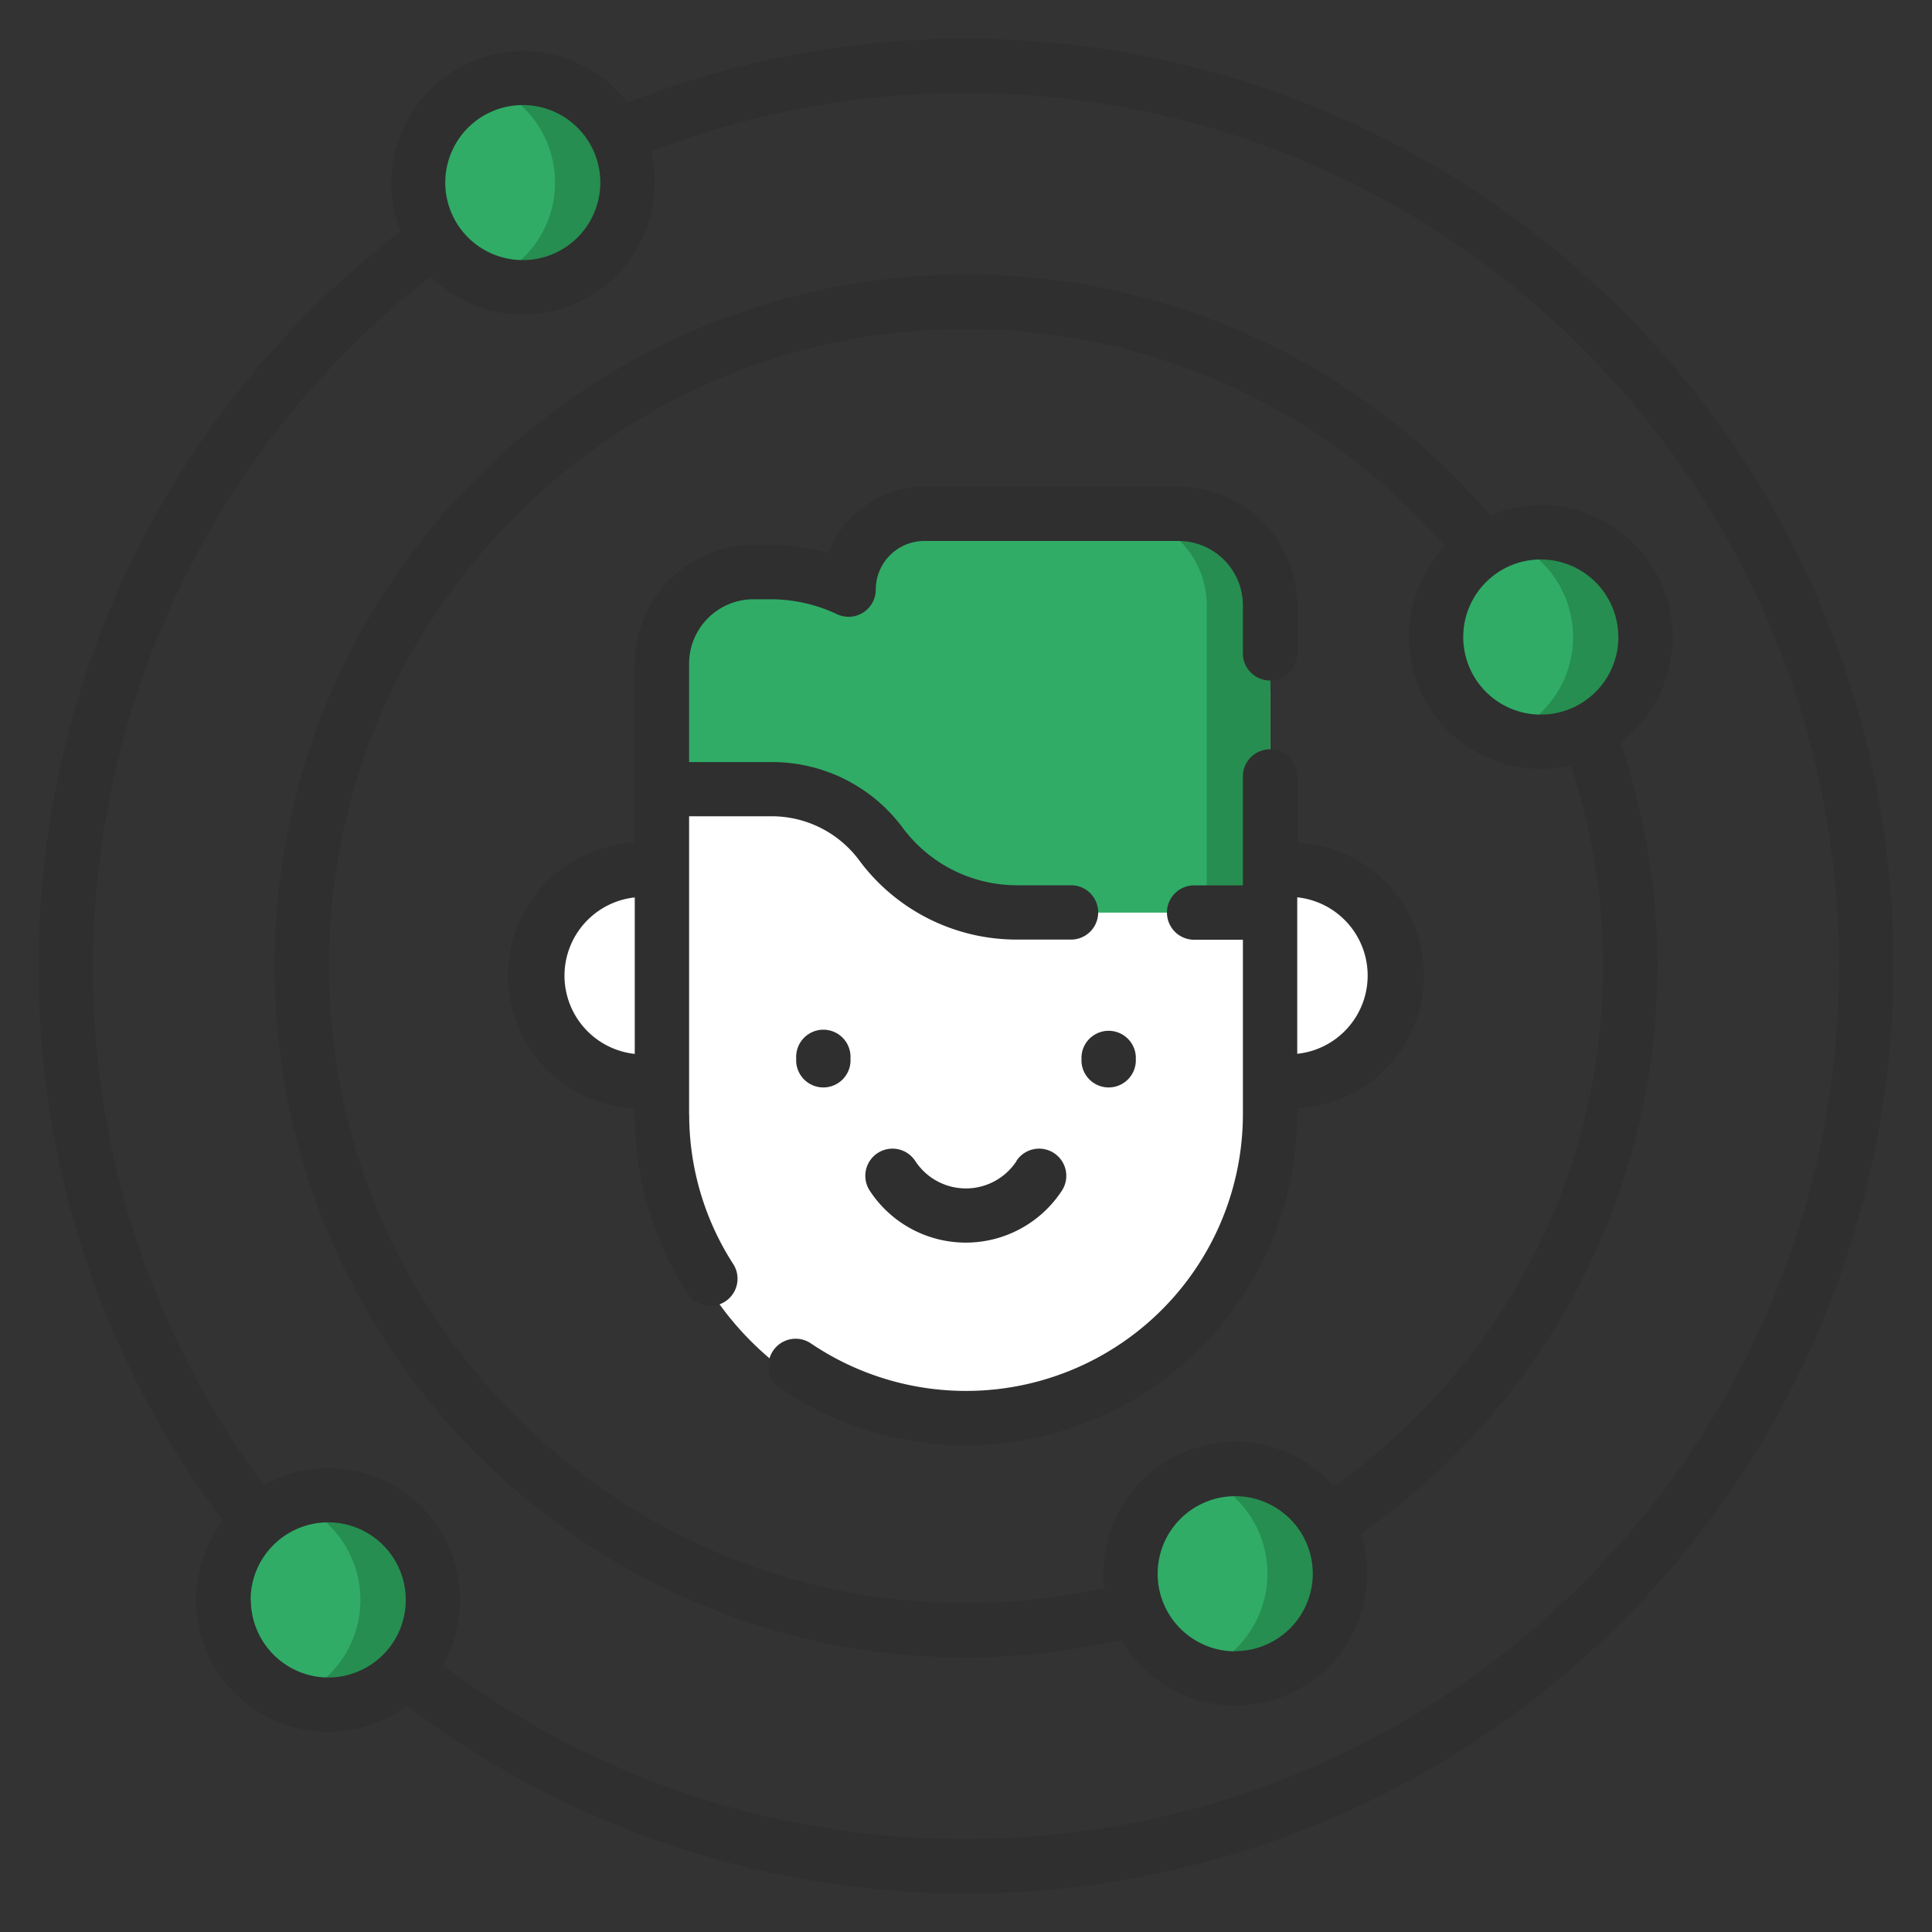 <?xml version="1.0" encoding="UTF-8"?> <svg xmlns="http://www.w3.org/2000/svg" id="Calque_1" data-name="Calque 1" viewBox="0 0 400 400"><rect x="0" y="0" width="400" height="400" fill="#333333" stroke="none"/><defs><style>.cls-1{fill:#fff;}.cls-2{fill:#30ac67;}.cls-3{fill:#268e50;}.cls-4{fill:#2f2f2f;}</style></defs><title>proximite</title><path class="cls-1" d="M155.08,202a21.92,21.92,0,1,1-21.92-21.92A21.91,21.91,0,0,1,155.08,202Zm0,0"></path><path class="cls-1" d="M288.75,202a21.92,21.92,0,1,1-21.91-21.92A21.91,21.91,0,0,1,288.75,202Zm0,0"></path><path class="cls-1" d="M263,143.31v87.34a63,63,0,1,1-125.9,0V143.31Zm0,0"></path><path class="cls-1" d="M263,143.31v55.38H210.64a44.69,44.69,0,0,1-35.92-17.9,18.48,18.48,0,0,0-14.7-7.64h-23V143.31Zm0,0"></path><path class="cls-2" d="M244,106.39H191.41a15.7,15.7,0,0,0-15.7,15.7A37.73,37.73,0,0,0,160,118.44h-4a19,19,0,0,0-18.95,19v26h23a28.27,28.27,0,0,1,22.48,11.51,35.21,35.21,0,0,0,28.15,14H263V125.35a19,19,0,0,0-18.95-19Zm0,0"></path><path class="cls-3" d="M263,125.35v63.59H249.85V125.35a19,19,0,0,0-19-18.95H244a19,19,0,0,1,19,18.95Zm0,0"></path><path class="cls-2" d="M340.69,131.89A21.68,21.68,0,1,1,319,110.21a21.68,21.68,0,0,1,21.68,21.68Zm0,0"></path><path class="cls-3" d="M340.69,131.89a21.7,21.7,0,0,1-29.18,20.35,21.69,21.69,0,0,0,0-40.7,21.7,21.7,0,0,1,29.18,20.35Zm0,0"></path><path class="cls-2" d="M89.63,331.25A21.68,21.68,0,1,1,68,309.57a21.68,21.68,0,0,1,21.68,21.68Zm0,0"></path><path class="cls-3" d="M89.62,331.25A21.69,21.69,0,0,1,60.45,351.6a21.7,21.7,0,0,0,0-40.7,21.69,21.69,0,0,1,29.17,20.35Zm0,0"></path><path class="cls-2" d="M129.93,37.8a21.69,21.69,0,1,1-21.68-21.68A21.68,21.68,0,0,1,129.93,37.8Zm0,0"></path><path class="cls-3" d="M129.92,37.8a21.69,21.69,0,0,1-29.17,20.35,21.7,21.7,0,0,0,0-40.7A21.69,21.69,0,0,1,129.92,37.8Zm0,0"></path><path class="cls-2" d="M277.43,325.8a21.69,21.69,0,1,1-21.68-21.68,21.68,21.68,0,0,1,21.68,21.68Zm0,0"></path><path class="cls-3" d="M277.42,325.8a21.69,21.69,0,0,1-29.17,20.35,21.7,21.7,0,0,0,0-40.7,21.69,21.69,0,0,1,29.17,20.35Zm0,0"></path><path class="cls-4" d="M268.58,174.5V161a5.63,5.63,0,1,0-11.25,0v22.31H247a5.63,5.63,0,0,0,0,11.25h10.33v36.09a57.33,57.33,0,0,1-89.44,47.49,5.63,5.63,0,1,0-6.32,9.32,68.59,68.59,0,0,0,107-56.81v-1.19a27.53,27.53,0,0,0,0-55Zm0,43.68v-32.4a16.29,16.29,0,0,1,0,32.4Zm0,0"></path><path class="cls-4" d="M142.67,230.65V169H160a22.56,22.56,0,0,1,18,9.27,40.57,40.57,0,0,0,32.64,16.26H221.5a5.63,5.63,0,1,0,0-11.25H210.65A29.43,29.43,0,0,1,187,171.52a33.66,33.66,0,0,0-27-13.74H142.67V137.4A13.35,13.35,0,0,1,156,124.07h4a32.43,32.43,0,0,1,13.1,3,5.63,5.63,0,0,0,8.22-5A10.07,10.07,0,0,1,191.41,112H244a13.35,13.35,0,0,1,13.33,13.33V135.5a5.63,5.63,0,0,0,11.25,0V125.35A24.61,24.61,0,0,0,244,100.77H191.41a21.36,21.36,0,0,0-19.93,13.74A41.87,41.87,0,0,0,160,112.82h-4a24.61,24.61,0,0,0-24.58,24.58v37.1a27.53,27.53,0,0,0,0,55v1.19a68.32,68.32,0,0,0,10.79,36.9,5.63,5.63,0,1,0,9.48-6.06,57.1,57.1,0,0,1-9-30.84ZM116.87,202a16.32,16.32,0,0,1,14.55-16.2v32.4A16.31,16.31,0,0,1,116.87,202Zm0,0"></path><path class="cls-4" d="M210.48,240.35a12.52,12.52,0,0,1-21,0,5.62,5.62,0,0,0-9.4,6.18,23.77,23.77,0,0,0,39.76,0,5.62,5.62,0,0,0-9.4-6.18Zm0,0"></path><path class="cls-4" d="M335.77,64.23a192.23,192.23,0,0,0-205.86-43,27.29,27.29,0,0,0-47,26.67A191.69,191.69,0,0,0,8,200,190,190,0,0,0,46.13,314.85a27.29,27.29,0,0,0,38.08,38.32A192,192,0,0,0,392,200,190.77,190.77,0,0,0,335.77,64.23ZM108.25,21.75a16.05,16.05,0,1,1-16.06,16,16.06,16.06,0,0,1,16.06-16ZM51.89,331.25A16.06,16.06,0,1,1,68,347.31a16.08,16.08,0,0,1-16.06-16.06ZM200,380.75a178.78,178.78,0,0,1-108.31-36,27.28,27.28,0,0,0-37.06-37.28A178.88,178.88,0,0,1,19.25,200,181.62,181.62,0,0,1,89.12,57.26a27.29,27.29,0,0,0,45.66-25.89A179.85,179.85,0,0,1,200,19.25c99.66,0,180.75,81.09,180.75,180.75S299.66,380.75,200,380.75Zm0,0"></path><path class="cls-4" d="M346.32,131.89A27.34,27.34,0,0,0,319,104.58a27.07,27.07,0,0,0-10.47,2.1A142.62,142.62,0,0,0,200,56.85C121.07,56.85,56.85,121.07,56.85,200S121.07,343.14,200,343.14a144.18,144.18,0,0,0,32.14-3.63,27.3,27.3,0,0,0,49.62-22,143.32,143.32,0,0,0,53.71-163.84,27.29,27.29,0,0,0,10.85-21.77Zm-11.25,0A16.06,16.06,0,1,1,319,115.83a16.08,16.08,0,0,1,16.06,16.06Zm-79.32,210A16.06,16.06,0,1,1,271.8,325.8a16.07,16.07,0,0,1-16.05,16.05ZM331.89,200a131.6,131.6,0,0,1-55.73,107.69,27.29,27.29,0,0,0-47.72,18.11,29.28,29.28,0,0,0,.16,3,132.23,132.23,0,0,1-28.6,3.11c-72.73,0-131.9-59.16-131.9-131.89S127.27,68.1,200,68.1a131.41,131.41,0,0,1,99.22,45,27.28,27.28,0,0,0,26,45.36A131.79,131.79,0,0,1,331.89,200Zm0,0"></path><path class="cls-4" d="M170.47,213.19a5.63,5.63,0,0,0-5.63,5.62v.94a5.63,5.63,0,0,0,11.25,0v-.94a5.62,5.62,0,0,0-5.62-5.62Zm0,0"></path><path class="cls-4" d="M223.91,218.81v.94a5.63,5.63,0,0,0,11.25,0v-.94a5.63,5.63,0,0,0-11.25,0Zm0,0"></path></svg> 